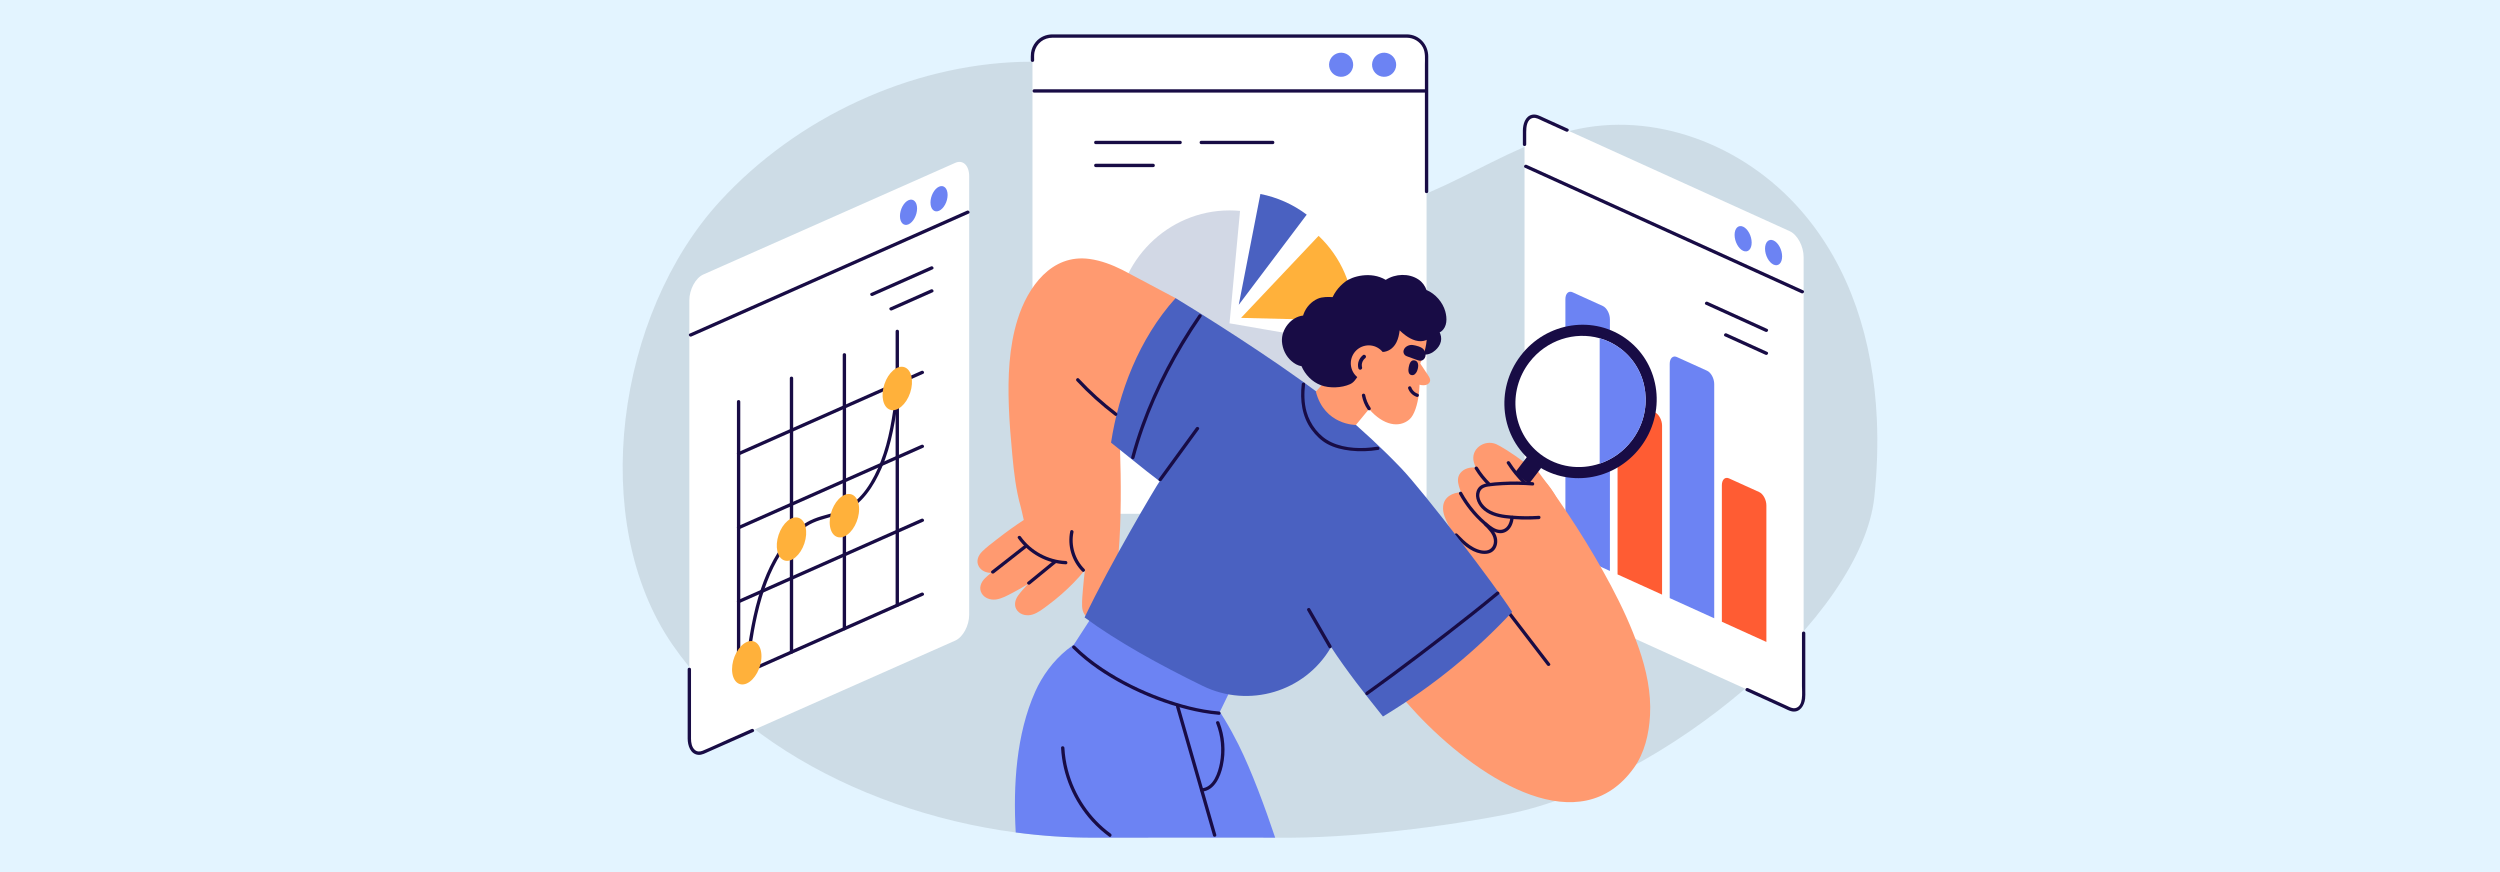 <?xml version="1.0" encoding="UTF-8"?><svg id="Layer_1" xmlns="http://www.w3.org/2000/svg" viewBox="0 0 860 300"><rect width="860" height="300" fill="#e3f4ff"/><g><path d="m645.613,143.79c-1.257-26.229-8.887-51.714-26.202-71.527-19.751-22.6-50.617-34.273-78.799-27.373-29.826,7.303-56.917,33.806-86.819,26.865-20.128-4.673-31.631-22.922-47.811-34.599-15.977-11.531-35.73-16.466-54.849-15.876-37.93,1.171-76.931,18.987-103.542,48.035-35.368,38.607-45.595,109.874-16.255,152.459,28.604,41.516,88.021,66.389,144.775,66.389,24.799,0,56.316-.094,62.466,0,26.466.404,59.695-3.991,80.307-8.156,53.69-10.848,121.571-67.728,125.897-109.079.942-9,1.264-18.113.831-27.138Z" opacity=".1"/><g><path d="m361.706,12.402h122.499c3.607,0,6.535,2.928,6.535,6.535v151.27c0,3.607-2.928,6.535-6.535,6.535h-122.499c-3.607,0-6.535-2.928-6.535-6.535V18.937c0-3.607,2.928-6.535,6.535-6.535Z" fill="#fff"/><path d="m355.75,20.746c0-.918-.069-1.878.112-2.783.289-1.448,1.087-2.758,2.249-3.672,1.137-.894,2.515-1.306,3.947-1.311.917-.003,1.834,0,2.751,0h118.466c.231,0,.463-.003.695,0,2.33.026,4.455,1.291,5.528,3.374.912,1.771.665,3.974.665,5.911v43.622c0,.744,1.156.745,1.156,0V19.457c0-4.146-3.101-7.583-7.335-7.633-2.534-.03-5.07,0-7.604,0h-113.693c-.245,0-.491-.003-.736,0-2.163.023-4.249.937-5.641,2.614-.89,1.072-1.466,2.361-1.648,3.744-.111.847-.068,1.711-.068,2.563,0,.744,1.156.745,1.156,0h0Z" fill="#180c45"/><path d="m355.766,31.861h134.34c.744,0,.745-1.156,0-1.156h-134.34c-.744,0-.745,1.156,0,1.156h0Z" fill="#180c45"/><circle cx="461.35" cy="22.276" r="4.15" transform="translate(333.674 466.166) rotate(-76.718)" fill="#6c83f3"/><circle cx="476.14" cy="22.276" r="4.15" transform="translate(345.066 480.561) rotate(-76.718)" fill="#6c83f3"/><path d="m422.956,111.221l38.269,6.625c-3.21,18.54-19.453,32.213-38.269,32.213-21.306,0-38.838-17.532-38.838-38.838s17.532-38.838,38.838-38.838c1.209,0,2.417.056,3.62.169l-3.62,38.669Z" fill="#d2d8e5"/><path d="m426.918,109.35l26.681-28.223c7.757,7.333,12.158,17.549,12.158,28.223,0,.325-.004.649-.012.974l-38.826-.974Z" fill="#ffb13b"/><path d="m413.229,49.586h24.594c.744,0,.745-1.156,0-1.156h-24.594c-.744,0-.745,1.156,0,1.156h0Z" fill="#180c45"/><path d="m376.942,49.586h29.029c.744,0,.745-1.156,0-1.156h-29.029c-.744,0-.745,1.156,0,1.156h0Z" fill="#180c45"/><path d="m376.942,57.485h19.756c.744,0,.745-1.156,0-1.156h-19.756c-.744,0-.745,1.156,0,1.156h0Z" fill="#180c45"/><path d="m426.132,104.85l7.445-38.118c2.882.563,5.69,1.451,8.372,2.647,2.682,1.196,5.219,2.692,7.564,4.46l-23.381,31.012Z" fill="#4a61c1"/></g><g><path d="m615.675,243.872l-86.458-39.227c-2.637-1.197-4.775-5.186-4.775-8.91V44.882c0-3.724,2.138-5.773,4.775-4.577l86.458,39.227c2.637,1.197,4.775,5.186,4.775,8.91v150.853c0,3.724-2.138,5.773-4.775,4.576Z" fill="#fff"/><path d="m619.872,217.808v18.208c0,2.249.617,6.914-2.251,7.566-1.036.235-2.061-.394-2.974-.808-1.52-.69-3.04-1.379-4.559-2.069-2.929-1.329-5.858-2.658-8.787-3.987-.672-.305-1.261.691-.583.998,2.592,1.176,5.185,2.353,7.778,3.529,1.692.768,3.384,1.535,5.076,2.303.907.412,1.904 1,2.893,1.177,2.69.481,4.22-1.997,4.499-4.344.109-.921.065-1.87.065-2.796v-19.778c0-.744-1.156-.745-1.156,0h0Z" fill="#180c45"/><path d="m525.019,49.675v-4.24c0-1.692.2-4.373,2.251-4.839,1.092-.248,2.23.47,3.193.907,1.63.739,3.259,1.479,4.889,2.218,1.139.517,2.277,1.033,3.416,1.55.672.305,1.261-.691.584-.998-2.8-1.27-5.599-2.54-8.399-3.811-1.217-.552-2.466-1.28-3.852-1.01-2.457.478-3.217,3.314-3.237,5.463-.015,1.586,0,3.173,0,4.76,0,.744,1.156.745,1.156,0h0Z" fill="#180c45"/><path d="m524.57,57.709c12.358,5.607,24.715,11.214,37.073,16.821,12.388,5.62,24.776,11.241,37.163,16.862,6.968,3.161,13.935,6.323,20.903,9.484.672.305,1.261-.691.584-.998-12.358-5.607-24.715-11.214-37.073-16.821-12.388-5.62-24.776-11.241-37.163-16.862-6.968-3.161-13.935-6.322-20.903-9.484-.672-.305-1.261.691-.583.998h0Z" fill="#180c45"/><path d="m602.575,83.463c0,2.292-1.316,3.553-2.939,2.817-1.623-.737-2.939-3.191-2.939-5.483s1.316-3.553,2.939-2.817c1.623.736,2.939,3.191,2.939,5.483Z" fill="#6c83f3"/><path d="m613.049,88.215c0,2.292-1.316,3.553-2.939,2.817-1.623-.736-2.939-3.191-2.939-5.483s1.316-3.553,2.939-2.817c1.623.736,2.939,3.191,2.939,5.483Z" fill="#6c83f3"/><path d="m607.927,113.147c-6.853-3.109-13.706-6.218-20.558-9.328-.672-.305-1.261.691-.584.998,6.853,3.109,13.706,6.218,20.558,9.328.672.305,1.261-.691.584-.998h0Z" fill="#180c45"/><path d="m607.927,121.046c-4.664-2.116-9.327-4.232-13.991-6.348-.672-.305-1.261.691-.584.998,4.664,2.116,9.327,4.232,13.991,6.348.672.305,1.261-.691.584-.998h0Z" fill="#180c45"/><path d="m553.809,196.408l-15.314-6.948v-86.569c0-1.915,1.1-2.969,2.456-2.354l10.402,4.72c1.356.615,2.456,2.667,2.456,4.582v86.569Z" fill="#6c83f3"/><path d="m589.693,212.689l-15.314-6.948v-80.57c0-1.915,1.1-2.969,2.456-2.354l10.402,4.72c1.356.615,2.456,2.667,2.456,4.582v80.57Z" fill="#6c83f3"/><path d="m571.751,204.548l-15.314-6.948v-58.114c0-1.915,1.099-2.969,2.456-2.354l10.402,4.72c1.356.615,2.456,2.667,2.456,4.582v58.114Z" fill="#ff5c33"/><path d="m607.635,220.829l-15.314-6.948v-46.965c0-1.915,1.099-2.969,2.456-2.354l10.402,4.72c1.356.615,2.456,2.667,2.456,4.582v46.965Z" fill="#ff5c33"/></g><g><path d="m328.611,220.357l-86.689,38.418c-2.644,1.172-4.788-.897-4.788-4.621V103.301c0-3.724,2.144-7.693,4.788-8.865l86.689-38.418c2.644-1.172,4.788.897,4.788,4.621v150.853c0,3.724-2.144,7.693-4.788,8.865Z" fill="#fff"/><path d="m258.542,250.781c-2.713,1.202-5.425,2.404-8.138,3.606-2.91,1.29-5.795,2.676-8.743,3.875-.912.371-1.899.372-2.663-.32-1.031-.933-1.274-2.475-1.287-3.793-.008-.821,0-1.642,0-2.463v-21.43c0-.744-1.156-.745-1.156,0v20.967c0,.964-.008,1.928,0,2.892.019,2.317.943,5.338,3.679,5.555,1.232.098,2.418-.591,3.515-1.077l5.335-2.364c3.347-1.483,6.694-2.967,10.042-4.45.679-.301.091-1.297-.584-.998h0Z" fill="#180c45"/><path d="m237.846,115.751c12.391-5.491,24.782-10.982,37.172-16.474,12.421-5.505,24.842-11.009,37.263-16.514,6.986-3.096,13.972-6.192,20.959-9.288.679-.301.091-1.297-.584-.998-12.391,5.491-24.782,10.982-37.172,16.474-12.421,5.505-24.842,11.009-37.263,16.514-6.986,3.096-13.972,6.192-20.959,9.288-.679.301-.091,1.297.584.998h0Z" fill="#180c45"/><path d="m315.476,71.713c0,2.292-1.319,4.735-2.947,5.456s-2.947-.552-2.947-2.844,1.319-4.735,2.947-5.456,2.947.552,2.947,2.844Z" fill="#6c83f3"/><path d="m325.978,67.059c0,2.292-1.319,4.735-2.947,5.456s-2.947-.552-2.947-2.844,1.319-4.735,2.947-5.456,2.947.552,2.947,2.844Z" fill="#6c83f3"/><path d="m320.257,91.651c-6.871,3.045-13.742,6.09-20.613,9.135-.679.301-.091,1.297.584.998,6.871-3.045,13.742-6.09,20.613-9.135.679-.301.091-1.297-.583-.998h0Z" fill="#180c45"/><path d="m320.257,99.55c-4.676,2.072-9.352,4.145-14.028,6.217-.679.301-.091,1.297.584.998,4.676-2.072,9.352-4.145,14.028-6.217.679-.301.091-1.297-.583-.998h0Z" fill="#180c45"/><path d="m253.501,138.176v94.211c0,.744,1.156.745,1.156,0v-94.211c0-.744-1.156-.745-1.156,0h0Z" fill="#180c45"/><path d="m271.697,130.113v94.211c0,.744,1.156.745,1.156,0v-94.211c0-.744-1.156-.745-1.156,0h0Z" fill="#180c45"/><path d="m289.892,122.049v94.211c0,.744,1.156.745,1.156,0v-94.211c0-.744-1.156-.745-1.156,0h0Z" fill="#180c45"/><path d="m308.087,113.986v94.211c0,.744,1.156.745,1.156,0v-94.211c0-.744-1.156-.745-1.156,0h0Z" fill="#180c45"/><path d="m254.371,232.886c16.462-7.295,32.924-14.591,49.386-21.886,4.606-2.041,9.212-4.082,13.818-6.124.679-.301.091-1.297-.583-.998-16.462,7.295-32.924,14.591-49.386,21.886-4.606,2.041-9.212,4.082-13.818,6.124-.679.301-.091,1.297.583.998h0Z" fill="#180c45"/><path d="m254.371,207.455c16.462-7.295,32.924-14.591,49.386-21.886,4.606-2.041,9.212-4.082,13.818-6.124.679-.301.091-1.297-.583-.998-16.462,7.295-32.924,14.591-49.386,21.886-4.606,2.041-9.212,4.082-13.818,6.124-.679.301-.091,1.297.583.998h0Z" fill="#180c45"/><path d="m254.371,182.024c16.462-7.295,32.924-14.591,49.386-21.886,4.606-2.041,9.212-4.082,13.818-6.124.679-.301.091-1.297-.583-.998-16.462,7.295-32.924,14.591-49.386,21.886-4.606,2.041-9.212,4.082-13.818,6.124-.679.301-.091,1.297.583.998h0Z" fill="#180c45"/><path d="m254.371,156.593c16.462-7.295,32.924-14.591,49.386-21.886,4.606-2.041,9.212-4.082,13.818-6.124.679-.301.091-1.297-.583-.998-16.462,7.295-32.924,14.591-49.386,21.886-4.606,2.041-9.212,4.082-13.818,6.124-.679.301-.091,1.297.583.998h0Z" fill="#180c45"/><g><path d="m257.509,229.068c1.105-7.944,2.246-15.919,4.558-23.62,2.109-7.021,5.231-14.016,10.044-19.62,2.116-2.464,4.588-4.627,7.564-5.983,3.286-1.497,6.924-1.971,10.244-3.378,6.517-2.762,10.616-9.135,13.341-15.398,3.558-8.177,4.809-17.049,5.982-25.819.098-.735-1.059-.728-1.156,0-1.067,7.971-2.195,16.038-5.14,23.573-2.474,6.33-6.347,13.189-12.718,16.245-3.287,1.577-6.964,2.044-10.324,3.428-2.993,1.232-5.545,3.184-7.742,5.543-4.787,5.138-8.046,11.683-10.304,18.278-2.928,8.552-4.223,17.524-5.464,26.444-.101.728,1.012,1.042,1.115.307h0Z" fill="#180c45"/><path d="m261.944,225.739c0,3.936-2.266,8.131-5.061,9.37s-5.061-.948-5.061-4.884,2.266-8.131,5.061-9.37c2.795-1.239,5.061.948,5.061,4.884Z" fill="#ffb13b"/><ellipse cx="272.274" cy="185.462" rx="7.721" ry="4.671" transform="translate(10.141 385) rotate(-71.54)" fill="#ffb13b"/><path d="m295.531,175.155c0,3.936-2.266,8.131-5.061,9.37-2.795,1.239-5.061-.948-5.061-4.884s2.266-8.131,5.061-9.37c2.795-1.239,5.061.948,5.061,4.884Z" fill="#ffb13b"/><ellipse cx="308.665" cy="133.636" rx="7.721" ry="4.671" transform="translate(84.168 384.103) rotate(-71.54)" fill="#ffb13b"/></g></g><g><path d="m438.665,288.163h-.087c-6.15-.092-37.667,0-62.468,0-8.878,0-17.825-.607-26.703-1.798-.901-16.195.173-33.794,6.728-48.487,4.716-10.571,15.126-20.865,27.593-20.541,6.867.173,13.178,3.583,18.449,7.762,10.317,8.178,18.021,19.368,23.865,31.049,4.485,8.982,9.161,21.669,12.623,32.014Z" fill="#6c83f3"/><path d="m369.382,221.779l11.008-16.962,44.826,28.567-6.688,13.743s-31.269-8.137-49.147-25.348Z" fill="#6c83f3"/><path d="m365.004,257.27c.493,9.347,4.353,18.387,10.667,25.287,1.774,1.939,3.743,3.684,5.864,5.235.601.44,1.178-.563.583-.998-7.274-5.321-12.532-13.236-14.789-21.947-.643-2.482-1.034-5.017-1.169-7.577-.039-.74-1.195-.745-1.156,0h0Z" fill="#180c45"/><path d="m368.974,223.003c5.283,5.259,11.61,9.436,18.205,12.861,6.709,3.484,13.832,6.265,21.162,8.127,3.605.916,7.278,1.603,10.987,1.914.741.062.737-1.094,0-1.156-6.766-.568-13.433-2.378-19.792-4.704-7.137-2.609-14.035-6.002-20.347-10.243-3.353-2.253-6.533-4.766-9.397-7.618-.528-.525-1.346.292-.817.817h0Z" fill="#180c45"/><path d="m413.423,272.335c4.379-.382,6.383-5.091,7.207-8.829,1.1-4.996.694-10.279-1.161-15.045-.267-.686-1.385-.388-1.115.307,1.688,4.339,2.177,9.113,1.311,13.696-.624,3.306-2.202,8.363-6.242,8.715-.735.064-.742,1.221,0,1.156h0Z" fill="#180c45"/><path d="m404.573,243.228c3.367,11.717,6.734,23.434,10.1,35.151.869,3.023,1.737,6.045,2.606,9.068.205.714,1.321.41,1.115-.307-3.367-11.717-6.734-23.434-10.1-35.151-.869-3.023-1.737-6.045-2.606-9.068-.205-.714-1.321-.41-1.115.307h0Z" fill="#180c45"/><path d="m392.423,149.622c3.085-9.908,7.744-19.488,11.693-28.849,1.778-4.214,3.62-8.403,5.588-12.521-2.891-3.061-5.312-5.691-5.312-5.691l-15.181-8.059c-1.024-.573-2.063-1.129-3.118-1.655,0,0-.04-.021-.04-.02-3.549-1.766-7.279-3.19-11.207-3.741-13.11-1.841-21.319,9.638-24.802,20.815-2.987,9.585-3.359,19.845-3.011,29.809.196,5.594.673,11.174,1.195,16.745.566,6.041,1.24,12.126,2.918,17.976.207.721.609,2.595,1.026,4.446-1.43.94-2.845,1.901-4.237,2.896-1.769,1.265-3.509,2.572-5.221,3.911-1.644,1.285-3.362,2.562-4.848,4.031-1.402,1.386-2.202,3.376-1.122,5.206.858,1.455,2.542,2.155,4.182,2.144-.726.595-1.436,1.207-2.097,1.86-1.402,1.386-2.202,3.376-1.122,5.206.977,1.656,3.024,2.336,4.858,2.099,2.034-.263,3.948-1.371,5.742-2.3,1.818-.942,3.601-1.952,5.333-3.045-1.175,1.259-2.357,2.538-3.367,3.92-1.163,1.592-1.635,3.684-.278,5.318,1.228,1.479,3.357,1.824,5.13,1.298,1.966-.584,3.679-1.982,5.301-3.186,1.651-1.225,3.257-2.511,4.799-3.873,2.848-2.515,5.61-5.276,7.986-8.28-.254,2.04-.466,4.085-.638,6.133-.174,2.08-.405,4.207-.336,6.296.064,1.97.981,3.909,3.057,4.361,1.878.409,3.769-.631,4.841-2.138,1.189-1.671,1.677-3.828,2.214-5.776.546-1.982,1.065-3.977,1.395-6.007,3.362-20.673.981-56.298.983-56.501,2.465,2.497,5.033,4.89,7.693,7.171Z" fill="#ff9a70"/><path d="m563.779,223.026c-2.56-7.383-5.875-14.521-9.533-21.42-7.21-13.599-15.823-26.875-24.989-39.214-1.006-1.355-1.945-2.31-3.077-3.338-3.612,3.288-7.341,6.469-10.894,9.82-5.125,4.834-10.019,9.947-15.077,14.876,3.099,5.511,6.27,10.979,9.504,16.411-.002-.002-.004-.004-.006-.006-.163.273-3.07,3.182-3.353,3.42-1.341,1.129-2.053,2.971-3.089,4.374-1.537,2.082-3.229,4.08-4.865,6.085-3.011,3.692-6.06,7.347-9.025,11.078-4.037,5.079-12.961-1.268-16.683,4.041,3.858,4.17,12.456,14.15,16.426,18.213,21.172,21.668,54.59,42.246,72.89,16.846,3.734-5.182,5.248-11.764,5.599-18.116.433-7.848-1.271-15.69-3.829-23.069Z" fill="#ff9a70"/><path d="m513.552,204.541c6.218,8.103,12.436,16.206,18.654,24.308.447.582,1.451.007.998-.584-6.218-8.103-12.436-16.206-18.654-24.308-.447-.582-1.451-.007-.998.584h0Z" fill="#180c45"/><path d="m535.438,171.328c-3.846-8.649-18.278-17.468-20.726-18.53-4.053-1.757-8.984,1.639-7.698,6.244.171.611.39,1.209.632,1.798-1.969-.186-4.002.306-5.261,1.859-1.098,1.354-.96,2.988-.512,4.572.198.701.464,1.393.776,2.064-2.969.106-5.928,1.605-6.223,4.893-.209,2.326.932,4.708,1.99,6.718.545,1.036,1.232,2.045,2.081,2.869.397.656.804,1.297,1.202,1.924,2.201,3.465,5.047,6.507,9.396,6.747,4.088.226,8.262-1.813,11.506-4.142,3.223-2.313,7.275-4.543,9.48-7.827,1.317-1.962,4.303-7.066,3.358-9.19Z" fill="#ff9a70"/><g><ellipse cx="543.708" cy="138.101" rx="26.66" ry="25.928" transform="translate(103.837 486.244) rotate(-52.612)" fill="#180c45"/><rect x="529.226" y="138.589" width="6.165" height="28.963" transform="translate(202.313 -291.773) rotate(37.388)" fill="#180c45"/><path d="m561.324,151.562c-2.936,3.838-6.814,6.514-11.034,7.924-6.78,2.277-14.426,1.312-20.426-3.271-9.727-7.439-11.415-21.576-3.774-31.575,5.89-7.704,15.6-10.71,24.2-8.283,2.561.717,5.029,1.925,7.259,3.63,9.733,7.433,11.421,21.57,3.774,31.575Z" fill="#fff"/><path d="m561.324,151.562c-2.936,3.838-6.814,6.514-11.034,7.924v-43.129c2.561.717,5.029,1.925,7.259,3.63,9.733,7.433,11.421,21.57,3.774,31.575Z" fill="#6c83f3"/></g><path d="m500.5,184.464c2.477,2.554,5.267,5.315,8.918,5.968,1.65.295,3.498.087,4.634-1.274.949-1.137,1.191-2.734.865-4.152-.476-2.067-2.079-3.679-3.52-5.134-.524-.529-1.342.288-.817.817,1.349,1.362,2.956,2.901,3.275,4.886.292,1.817-.693,3.588-2.614,3.807-1.968.225-3.991-.741-5.572-1.82-1.616-1.103-2.995-2.516-4.352-3.915-.519-.535-1.336.283-.817.817h0Z" fill="#180c45"/><path d="m501.943,169.997c2.144,3.888,4.954,7.41,8.303,10.329,2.162,1.885,5.346,4.37,8.21,2.351,1.529-1.078,2.073-2.94,2.302-4.708.095-.736-1.062-.729-1.156,0-.205,1.586-.793,3.47-2.433,4.097-1.641.627-3.298-.316-4.583-1.3-3.964-3.037-7.239-6.989-9.644-11.351-.359-.652-1.358-.069-.998.583h0Z" fill="#180c45"/><path d="m507.346,161.341c1.276,2.097,2.818,4.03,4.582,5.737.535.517,1.353-.299.817-.817-1.697-1.642-3.174-3.486-4.402-5.503-.386-.634-1.386-.054-.998.584h0Z" fill="#180c45"/><path d="m527.218,165.861c-3.488-.266-6.991-.305-10.484-.1-1.675.098-3.368.215-5.027.47-1.282.197-2.549.659-3.295,1.785-1.437,2.172-.377,5.035,1.242,6.767,2.066,2.21,5.07,3.072,7.977,3.467,3.884.528,7.837.605,11.745.346.738-.049.744-1.205,0-1.156-3.098.205-6.207.185-9.3-.081-2.803-.24-5.775-.595-8.174-2.187-1.859-1.234-3.699-3.691-2.776-6.034.521-1.323,1.899-1.67,3.18-1.832,1.514-.192,3.042-.31,4.565-.397,3.448-.197,6.905-.154,10.348.108.742.057.738-1.1,0-1.156h0Z" fill="#180c45"/><path d="m518.386,159.482c1.609,2.521,3.504,4.856,5.646,6.944.533.52,1.351-.297.817-.817-2.074-2.022-3.907-4.269-5.465-6.71-.399-.625-1.4-.046-.998.584h0Z" fill="#180c45"/><path d="m481.876,160.936c-6.511-6.784-13.425-13.166-20.615-19.222.151-.091.301-.184.453-.274-9.264-7.274-18.884-14.09-28.683-20.623-9.412-6.275-18.965-12.381-28.64-18.256-12.659,14.066-19.544,32.468-22.196,49.708,2.855,2.209,11.472,9.352,16.732,13.289-1.022,1.369-17.184,28.536-25.827,46.84,10.982,8.143,25.905,16.383,40.664,23.573,15.845,7.719,34.995,2.074,43.963-13.099.055-.092.109-.185.164-.278,5.43,8.298,11.651,16.142,17.841,23.89,18.174-10.988,32.452-23.13,44.445-35.976-5.523-8.681-30.222-41.152-38.301-49.571Z" fill="#4a61c1"/><path d="m341.933,197.189c3.809-2.987,7.619-5.973,11.428-8.96.585-.459-.238-1.272-.817-.817-3.809,2.987-7.619,5.973-11.428,8.96-.585.459.238,1.272.817.817h0Z" fill="#180c45"/><path d="m354.328,201.004c3.013-2.466,6.025-4.932,9.038-7.398.576-.471-.246-1.285-.817-.817-3.013,2.466-6.025,4.932-9.038,7.398-.576.471.246,1.285.817.817h0Z" fill="#180c45"/><path d="m368.167,182.757c-1.037,4.945.512,10.225,4.088,13.804.526.527,1.344-.29.817-.817-3.274-3.277-4.742-8.14-3.79-12.679.152-.726-.962-1.036-1.115-.307h0Z" fill="#180c45"/><path d="m350.173,185.17c3.781,5.318,9.928,8.677,16.451,8.958.744.032.742-1.124,0-1.156-6.088-.263-11.919-3.416-15.453-8.386-.427-.601-1.43-.025-.998.583h0Z" fill="#180c45"/><path d="m370.33,131.062c4.054,4.345,8.475,8.325,13.205,11.921.592.45,1.169-.553.584-.998-4.65-3.535-8.987-7.47-12.971-11.74-.509-.545-1.325.274-.817.817h0Z" fill="#180c45"/><path d="m473.953,137.063l-7.522,9.12s-10.811.109-13.772-11.471l8.687-9.557,12.607,11.908Z" fill="#ff9a70"/><path d="m495.7,115.724c-.469-2.546-2.51-4.171-4.919-4.807-1.887-.498-4.2-.232-5.43,1.354-.281.09-.558.211-.832.364-.387.216-.745.504-1.059.835-.111.015-.225.044-.341.103-1.712.872-2.943,2.487-3.136,4.435-.194,1.959.674,3.932,2.273,5.096,1.66,1.209,3.922,1.54,5.725.431.614-.378,1.089-.951,1.389-1.603.975.166,2.029.01,2.927-.45,2.091-1.07,3.856-3.293,3.402-5.758Z" fill="#180c45"/><path d="m491.12,128.874c.388.579.788,1.189.84,1.802.073.851-.581,1.531-1.451,1.756-.87.225-1.91.056-2.874-.287l-.072-8.579c1.186,1.769,2.371,3.538,3.557,5.306Z" fill="#ff9a70"/><path d="m484.787,144.329c1.825-1.544,2.838-5.35,3.272-8.528.395-2.885.454-10.089.475-10.766.686-1.333,4.633-10.272.503-17.809-5.038-9.196-14.338-10.14-19.48-7.66-7.079,3.415-10.281,9.507-9.284,17.097.511,3.895.776,4.875,1.525,8.618,1.22,6.103,4.503,10.098,9.207,15.486,4.93,5.647,10.335,6.477,13.782,3.561Z" fill="#ff9a70"/><path d="m468.502,136.142c.328,1.677.979,3.328,1.969,4.725.18.254.505.375.791.207.252-.147.389-.535.207-.791-.941-1.327-1.542-2.857-1.853-4.449-.06-.306-.426-.482-.711-.404-.32.088-.464.404-.404.711h0Z" fill="#180c45"/><path d="m497.185,107.15c-.865-3.138-3.373-6.088-6.463-7.387-.529-1.448-1.433-2.736-2.789-3.636-3.304-2.192-7.931-1.984-11.242.144-5.152-3.047-11.563-1.216-13.967.662-2.142,1.674-4.266,4.061-5.26,7.971.25.788.567,1.556.974,2.288,3.461,7.306,9.225,13.328,16.439,16.544-.001-.879-.063-1.825-.096-2.69.51.064,1.032.053,1.54-.045,1.873-.365,3.234-1.608,4.073-3.29.627-1.255.914-2.664,1.087-4.071.639.632,1.324,1.218,2.05,1.748,2.042,1.49,4.653,2.613,7.16,1.594,1.093-.444,1.931-1.265,2.4-2.243.896.134,1.871-.081,2.711-.739,2.08-1.631,2.022-4.529,1.383-6.85Z" fill="#180c45"/><path d="m463.306,105.576c-.358-.887-3.211-2.905-4.676-3.349-1.644-.121-3.78-.154-5.312.526-2.263,1.004-4.018,2.91-4.895,5.303-.059.159-.104.331-.154.498-4.032.397-7.553,4.683-7.276,8.931.168,2.578,1.361,5.082,3.28,6.729.986.847,2.14,1.579,3.432,1.725,1.28,2.951,3.62,5.405,6.639,6.558,2.965,1.132,7.196.967,10.065-.335,1.524-.691,1.944-1.847,3.042-3.121.477.144.973.23,1.469.234,1.927.016,3.893-.762,5.438-1.937.697-.53.984-1.841,1.139-3.337-7.521-4.575-9.268-9.641-12.189-18.426Z" fill="#180c45"/><path d="m484.289,118.946c.552-.248,1.178-.342,1.743-.257,1.098.165,3.015.63,3.722,1.546.417.541.664,1.158.655,1.85-.009.712-.381,1.495-1.043,1.818-.726.354-1.396.111-2.095-.142-.49-.178-.98-.355-1.47-.533-.496-.18-.992-.36-1.488-.54-.384-.139-.769-.273-1.062-.574-.422-.433-.565-1.036-.399-1.617.205-.717.766-1.248,1.438-1.551Z" fill="#180c45"/><path d="m486.501,123.955c1.962.306,1.371,2.868.881,3.862-.318.646-.9,1.377-1.786,1.226-1.292-.219-1.166-1.854-1.005-2.715.18-.96.624-2.574,1.91-2.374h0Z" fill="#180c45"/><path d="m484.394,133.601c.487,1.382,1.588,2.47,2.98,2.932.287.095.644-.11.711-.404.072-.319-.096-.609-.404-.711-.072-.024-.144-.05-.215-.077-.04-.016-.129-.075-.003-0-.032-.019-.071-.032-.104-.047-.132-.062-.261-.133-.385-.209-.065-.04-.129-.082-.191-.125-.026-.018-.052-.036-.078-.055-.021-.015-.041-.03-.061-.045.019.015.038.029.057.044-.055-.015-.132-.108-.176-.146-.057-.05-.113-.102-.168-.156-.104-.102-.203-.21-.297-.323-.012-.014-.097-.119-.038-.046.057.072-.012-.017-.024-.033-.045-.062-.088-.124-.13-.188-.083-.128-.159-.261-.227-.397-.017-.034-.033-.069-.05-.103-.005-.011-.011-.023-.016-.035-.025-.057-.021-.046.013.033-.04-.037-.064-.165-.081-.214-.1-.284-.4-.504-.711-.404-.281.091-.511.406-.404.711h0Z" fill="#180c45"/><path d="m449.7,209.998c2.441,4.238,4.883,8.476,7.324,12.714.371.644,1.371.063.998-.584-2.441-4.238-4.883-8.476-7.324-12.714-.371-.644-1.371-.063-.998.584h0Z" fill="#180c45"/><path d="m399.619,165.278c4.267-5.86,8.534-11.72,12.8-17.581.438-.602-.564-1.18-.998-.583-4.267,5.86-8.534,11.72-12.8,17.581-.438.602.564,1.18.998.583h0Z" fill="#180c45"/><path d="m447.797,132.163c-.641,5.466.057,11.149,3.409,15.671,1.443,1.947,3.23,3.725,5.372,4.887,2.47,1.339,5.258,1.995,8.033,2.31,3.156.359,6.361.242,9.495-.259.733-.117.422-1.231-.307-1.115-5.131.82-10.999.714-15.788-1.509-4.202-1.95-7.313-6.081-8.548-10.491-.865-3.088-.881-6.329-.51-9.495.086-.737-1.07-.731-1.156,0h0Z" fill="#180c45"/><path d="m470.511,239.04c5.868-4.184,11.65-8.488,17.398-12.835,6.306-4.768,12.568-9.594,18.759-14.509,3.009-2.388,6.001-4.797,8.954-7.252.573-.476-.249-1.29-.817-.817-5.513,4.584-11.148,9.021-16.813,13.414-6.225,4.828-12.5,9.59-18.831,14.277-3.06,2.265-6.133,4.513-9.234,6.723-.601.428-.024,1.431.584.998h0Z" fill="#180c45"/><path d="m390.252,157.55c3.619-13.665,9.531-26.71,16.758-38.833,1.987-3.333,4.086-6.598,6.294-9.788.424-.613-.577-1.192-.998-.584-8.048,11.631-14.752,24.282-19.601,37.577-1.356,3.719-2.554,7.494-3.567,11.32-.191.72.924,1.027,1.115.307h0Z" fill="#180c45"/><path d="m472.035,131.032c3.345-.655,5.525-3.897,4.87-7.242s-3.897-5.525-7.242-4.87c-3.345.655-5.525,3.897-4.87,7.242.655,3.345,3.897,5.525,7.242,4.87Z" fill="#ff9a70"/><path d="m468.909,122.129c-1.389,1.065-2.08,2.852-1.629,4.569.088.334.476.571.813.462.344-.111.556-.455.462-.813-.021-.081-.041-.163-.057-.246-.009-.046-.016-.092-.024-.138.01.058.009.083.003.01-.014-.167-.021-.333-.014-.5.004-.083.013-.166.019-.249.008-.099-.021.108-.001.011.009-.045.015-.091.024-.137.032-.164.076-.325.129-.483.024-.07.051-.139.078-.208-.051.128-.001.006.011-.02.016-.034.032-.067.049-.1.075-.149.16-.293.255-.43.026-.038.054-.075.081-.113-.035.049-.042.051-.001.002.054-.064.108-.127.165-.188s.117-.12.178-.176c.027-.025.055-.05.083-.074.012-.011.157-.127.04-.037.274-.21.447-.579.237-.904-.174-.27-.611-.462-.904-.237h0Z" fill="#180c45"/></g></g></svg>